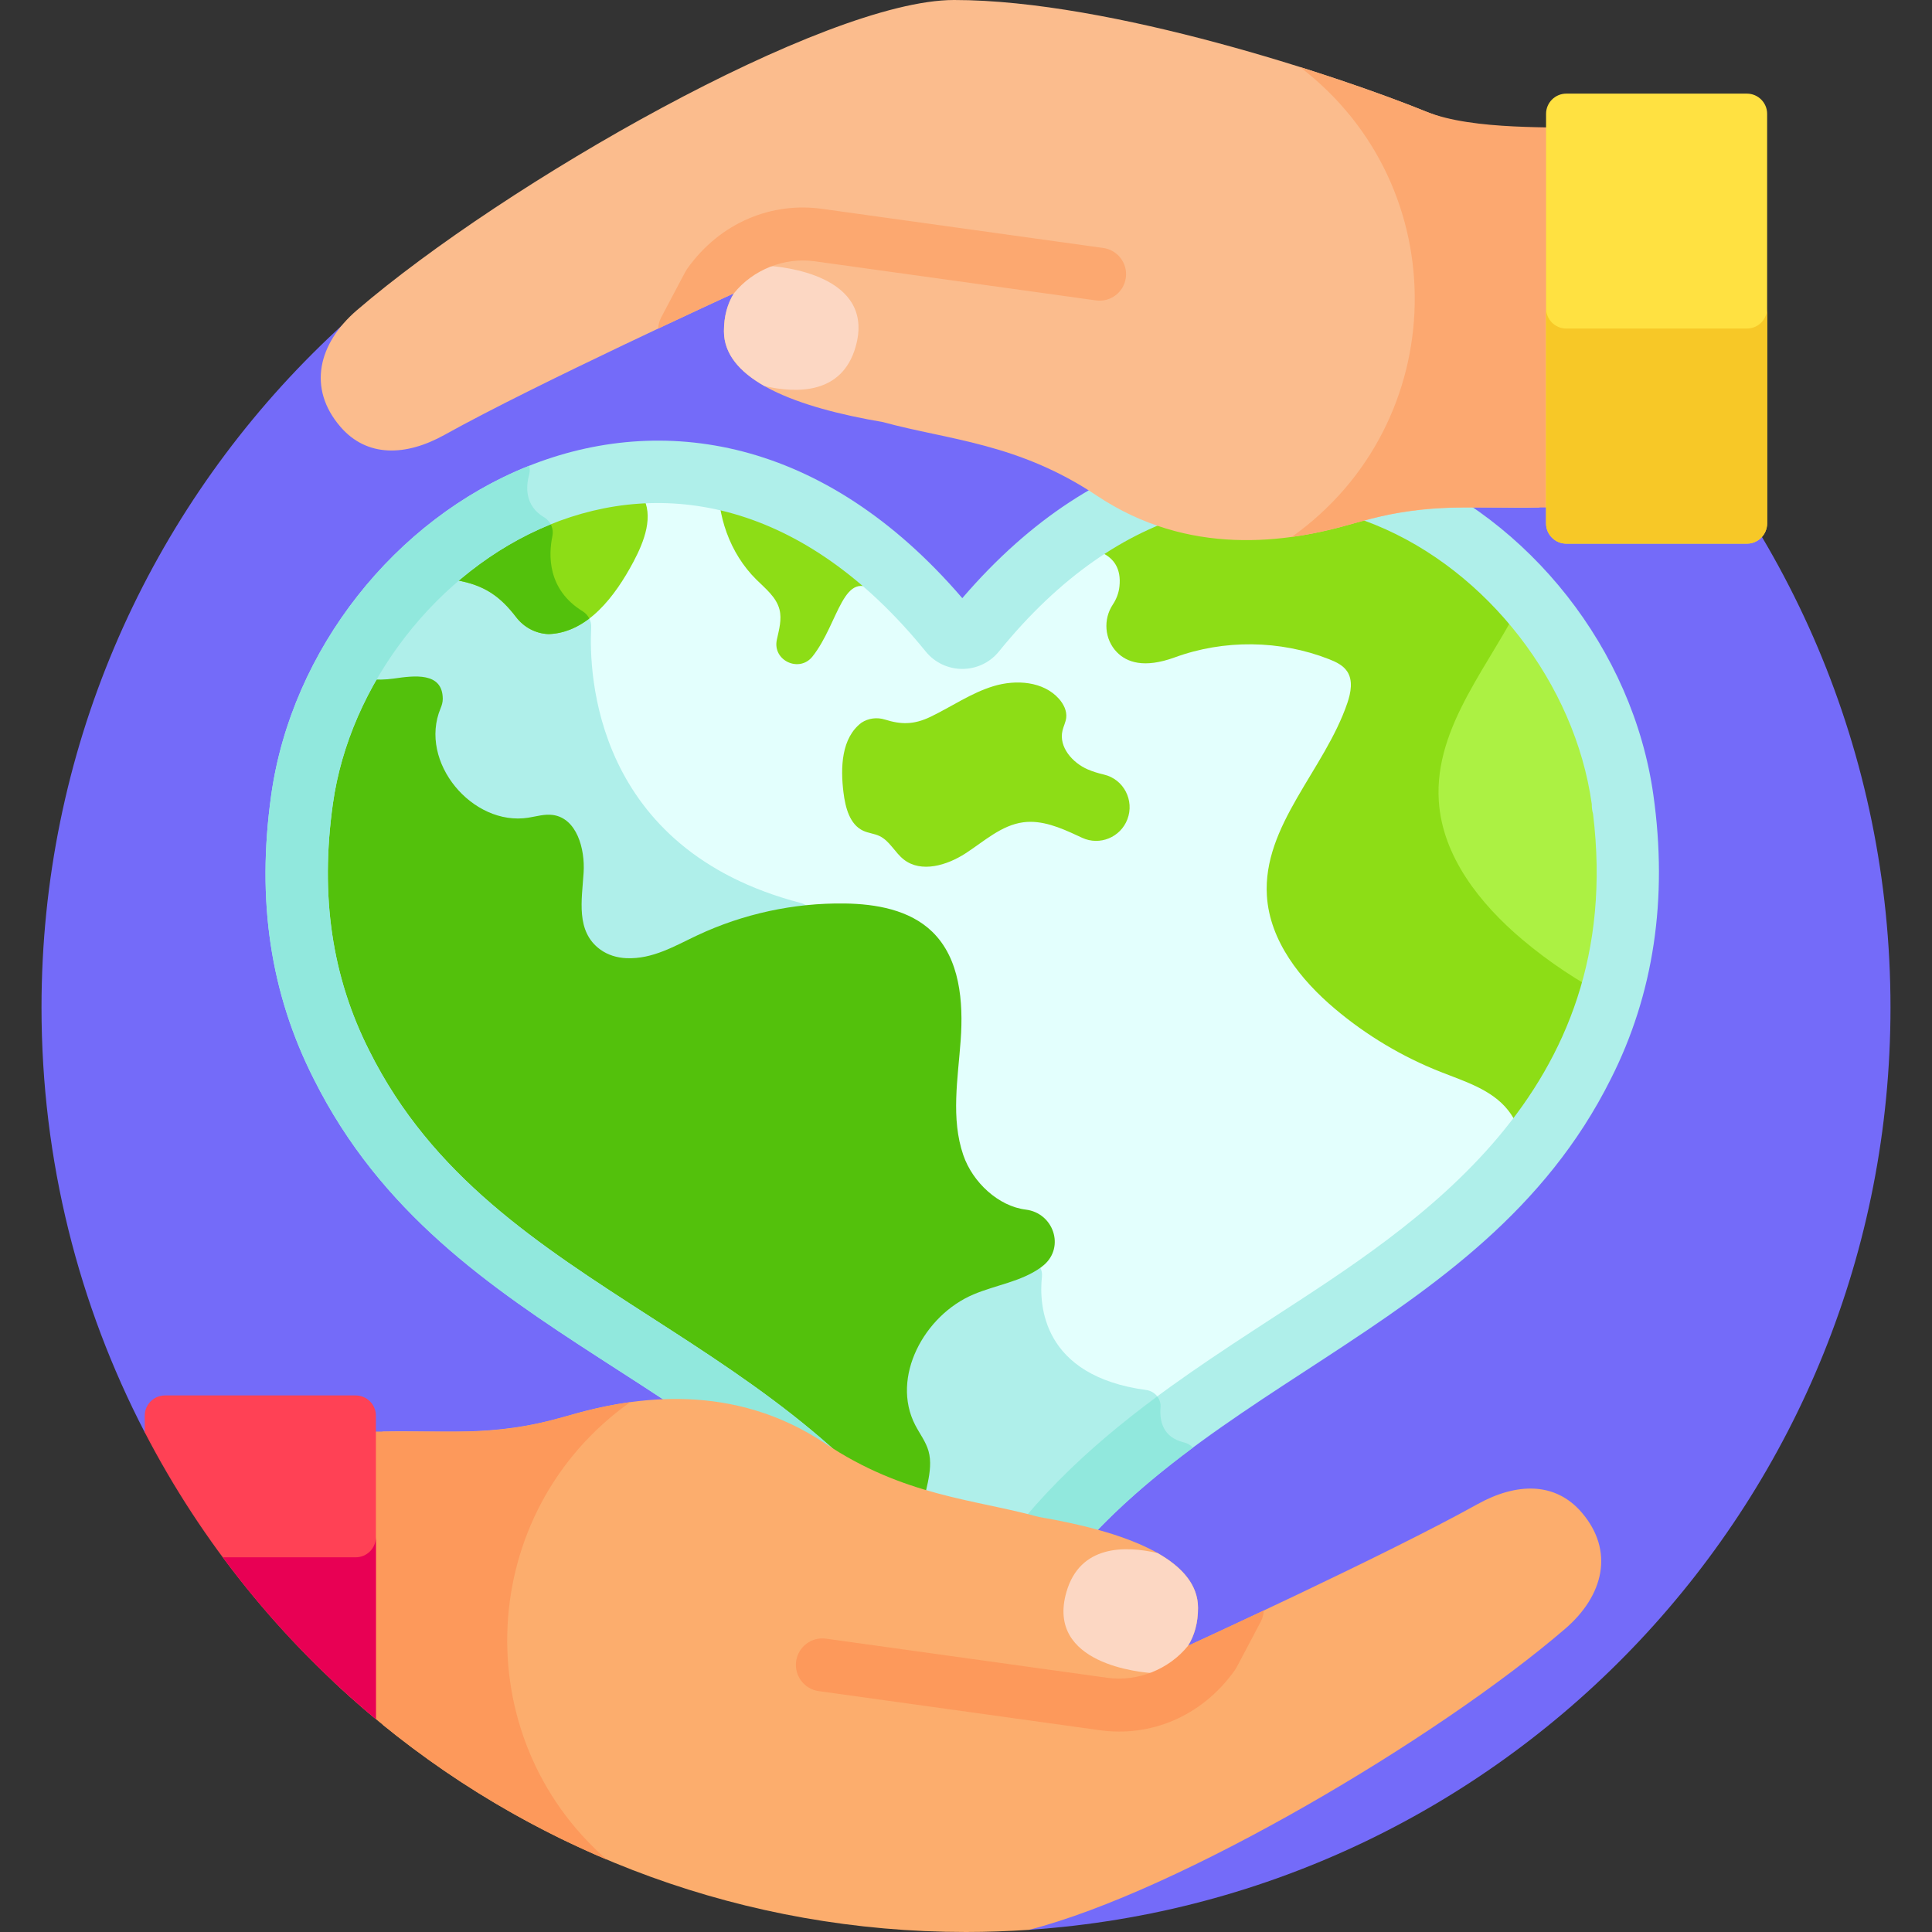 <svg id="Layer_1" enable-background="new 0 0 512 512" height="512" viewBox="0 0 512 512" width="512" xmlns="http://www.w3.org/2000/svg"><rect x="0" y="0" width="512" height="512" fill="#333333" stroke="none"/><path d="m256 22.002c-135.309 0-244.999 109.69-244.999 244.999 0 40.593 9.882 78.874 27.356 112.585l234.347 131.836c127.516-8.588 228.295-114.727 228.295-244.42 0-135.31-109.69-245-244.999-245z" fill="#746bf9"/><path d="m253.707 430.151c-3.598-.023-6.926-1.904-8.802-4.974-40.938-66.988-120.305-74.804-154.363-142.92-10.742-21.191-14.176-44.236-10.492-70.438 9.814-69.858 101.696-130.587 171.679-44.366 1.106 1.361 2.541 1.566 3.297 1.566.753 0 2.179-.204 3.285-1.566 69.931-86.153 161.858-25.553 171.678 44.366 3.446 24.362.76 48.239-10.5 70.451-33.475 66.949-114.21 77.219-154.356 142.907-1.876 3.069-5.204 4.95-8.802 4.974-.141 0-2.793 0-2.624 0zm176.383-216.997v.17c0-.05 0-.108 0-.17z" fill="#e3fffd"/><path d="m307.551 372.97c.193-2.297-1.513-4.294-3.798-4.603-27.611-3.732-28.435-22.538-27.628-30.031.194-1.804-.762-3.517-2.381-4.336-26.188-13.257-53.592-79.538-58.602-92.114-.508-1.276-1.583-2.241-2.912-2.586-54.889-14.268-56.187-60.871-55.559-73.035.09-1.736-.792-3.364-2.272-4.277-9.351-5.764-9.051-14.901-8.01-19.91.401-1.93-.435-3.951-2.135-4.949-2.227-1.306-3.437-2.981-4.035-4.716-31.428 13.901-55.418 45.583-60.169 79.405-3.683 26.203-.249 49.247 10.493 70.438 34.058 68.115 113.425 75.931 154.362 142.919 1.876 3.07 5.204 4.952 8.802 4.975h2.623c3.598-.024 6.926-1.906 8.802-4.975 11.768-19.254 27.024-33.744 43.554-46.299-1.119-1.827-1.292-4.029-1.135-5.906z" fill="#afefea"/><path d="m271.835 320.558c-7.191-.873-14.064-7.193-16.555-14.455-3.322-9.682-1.425-20.251-.689-30.461.737-10.21-.198-21.613-7.552-28.734-5.99-5.8-14.897-7.366-23.235-7.476-13.413-.176-26.858 2.732-39 8.436-5.994 2.817-11.811 6.351-18.788 6.06-2.496-.104-4.964-.842-6.977-2.321-6.511-4.786-4.831-13.109-4.375-20.353.4-6.349-1.829-14.387-8.13-15.275-2.17-.306-4.34.372-6.504.715-14.82 2.353-29.2-14.77-23.269-28.986.336-.805.583-1.656.577-2.528-.055-7.185-7.634-6.122-13.011-5.351-4.44.637-8.929.134-13.147-1.266-5.634 10.423-9.509 21.712-11.13 33.256-3.683 26.202-.249 49.247 10.493 70.438 32.114 64.228 104.507 74.851 146.987 132.014 4.033-6.489 6.822-13.836 8.344-21.331.565-2.779.968-5.695.188-8.421-.711-2.481-2.338-4.579-3.523-6.872-6.522-12.615 2.377-29.112 15.465-34.623 5.914-2.49 12.597-3.375 17.807-7.121.285-.205.563-.424.832-.656 5.604-4.814 2.526-13.799-4.808-14.689z" fill="#53c10c"/><g fill="#8ddd16"><path d="m429.988 211.819c-8.808-62.713-83.669-117.906-149.467-66.454 7.892-.957 17.209.503 16.139 10.104-.192 1.723-.818 3.333-1.758 4.753-2.588 3.913-2.2 9.205 1.056 12.582 2.667 2.766 7.283 4.332 15.276 1.441 13.107-4.818 27.978-4.656 40.977.445 1.825.716 3.711 1.604 4.798 3.236 1.605 2.408.985 5.63.055 8.37-6.016 17.721-22.507 32.462-21.32 51.139.759 11.948 8.886 22.194 18.035 29.914 8.34 7.037 17.831 12.705 27.98 16.711 6.439 2.542 13.528 4.685 17.846 10.096 2.629 3.295 3.865 7.37 4.637 11.566 5.749-7.027 10.898-14.759 15.245-23.453 11.262-22.211 13.947-46.088 10.501-70.45z"/><path d="m190.348 126.63c-.427 9.865 3.026 19.955 10.058 26.93 2.419 2.398 5.325 4.667 6.167 7.968.661 2.591-.103 5.3-.678 7.911-.008.035-.015.069-.023.104-1.202 5.501 5.961 8.843 9.455 4.427 7.078-8.945 8.053-23.86 17.052-16.911 5.648 4.361 10.553 5.217 14.439 4.652-18.131-20.31-37.529-31.248-56.47-35.081z"/><path d="m292.588 205.279c-1.485-.352-2.945-.778-4.345-1.387-4.067-1.771-7.69-5.948-6.676-10.267.269-1.148.848-2.219.988-3.391.221-1.846-.695-3.666-1.933-5.055-4.129-4.632-11.357-5.144-17.298-3.352s-11.122 5.434-16.713 8.128c-4.497 2.166-7.91 2.051-12.078.74-2.101-.661-4.388-.378-6.232.827-5.34 4.027-5.595 11.878-4.768 18.514.494 3.956 1.632 8.487 5.261 10.141 1.361.62 2.912.733 4.264 1.371 2.727 1.286 4.087 4.384 6.462 6.24 4.614 3.606 11.439 1.548 16.353-1.636 4.915-3.184 9.509-7.474 15.314-8.237 4.954-.651 9.821 1.425 14.352 3.534.417.194.837.389 1.258.583 4.646 2.143 10.136-.122 11.968-4.899 1.918-5.005-.962-10.618-6.177-11.854z"/><path d="m120.865 153.759c7.607 1.257 11.817 4.435 15.921 9.794 2.068 2.702 5.21 4.376 8.61 4.492 10.326-.345 17.622-10.039 22.472-19.161 2.891-5.438 5.477-12.175 2.361-17.487-1.169-1.992-3.029-3.514-4.171-5.522-.075-.132-.135-.269-.204-.403-20.793 2.215-39.982 12.371-54.996 27.026 3.347.359 6.697.714 10.007 1.261z"/></g><path d="m120.865 153.759c7.607 1.257 11.817 4.435 15.921 9.794 2.068 2.702 5.21 4.376 8.61 4.492 4.047-.135 7.622-1.718 10.773-4.128-.394-.779-.997-1.452-1.769-1.928-9.351-5.764-9.051-14.901-8.01-19.91.401-1.93-.435-3.951-2.135-4.949-2.221-1.303-3.43-2.972-4.03-4.703-10.832 4.794-20.783 11.692-29.365 20.07 3.345.36 6.695.715 10.005 1.262z" fill="#53c10c"/><path d="m429.988 211.819c-2.792-19.878-12.226-38.998-25.899-54.211-8.822 18.296-24.065 34.635-22.793 54.651.933 14.679 10.916 27.267 22.158 36.752 7.105 5.995 14.902 11.16 23.166 15.417 5.102-16.959 5.909-34.651 3.368-52.609z" fill="#acf143"/><path d="m237.863 429.481c-39.582-64.77-119.344-72.815-154.702-143.533-11.513-22.71-15.21-47.347-11.284-75.278 10.812-76.974 109.53-137.911 183.142-52.152 73.462-85.577 172.309-24.982 183.141 52.153 3.891 27.503.086 52.851-11.311 75.331-34.674 69.348-115.95 80.118-154.675 143.479-6.414 10.491-17.718 8.756-18.467 8.924-.11-.031-10.092.487-15.844-8.924zm15.879-7.583h2.589c.692-.005 1.371-.388 1.761-1.027 20.382-33.349 50.333-52.841 79.299-71.691 37.393-24.335 93.827-59.191 84.778-133.535-.216-.736-.331-1.515-.331-2.321v-.171c0-.011 0-.021 0-.031-.006-.049-.014-.099-.02-.148-8.875-63.181-91.995-120.529-157.098-40.32-5.012 6.171-14.41 6.141-19.396.002-65.364-80.529-148.294-22.384-157.101 40.311-3.441 24.476-.274 45.92 9.681 65.559 16.584 33.167 44.726 51.296 74.521 70.488 28.871 18.598 58.725 37.828 79.522 71.86.386.631 1.056 1.014 1.795 1.024z" fill="#afefea"/><path d="m313.713 382.237c-5.66-1.349-6.448-5.849-6.161-9.267.091-1.086-.253-2.099-.872-2.904-18.29 13.532-35.433 29.281-48.588 50.805-.39.638-1.069 1.022-1.761 1.027h-2.589c-.739-.011-1.409-.393-1.795-1.025-20.798-34.033-50.652-53.263-79.522-71.86-29.795-19.192-57.938-37.32-74.521-70.488-9.955-19.639-13.122-41.083-9.681-65.559 4.423-31.481 27.537-61.81 57.73-74.015-.382-.74-.95-1.383-1.698-1.822-5.271-3.092-4.888-8.248-4.021-11.391.212-.77.195-1.559-.004-2.295-35.391 14.053-62.929 48.62-68.352 87.227-3.926 27.931-.229 52.567 11.284 75.278 35.358 70.718 115.121 78.763 154.702 143.533 5.752 9.412 15.734 8.893 15.844 8.923.749-.168 12.052 1.568 18.467-8.923 11.624-19.02 27.085-33.299 43.966-45.847-.644-.668-1.472-1.169-2.428-1.397z" fill="#91e8dd"/><path d="m90.193 113.075c7.005 8.151 17.315 7.906 27.642 2.154 24.183-13.47 76.663-37.504 76.663-37.504h.002c-1.668 2.681-2.648 5.985-2.648 10.052 0 13.164 19.639 20.264 42.148 24.082 17.303 4.743 35.764 5.532 56.657 19.486 24.214 16.172 50.16 12.695 68.488 7.244 19.68-5.853 34.196-3.617 48.825-4.103v-3.519-96.874c-8.081-.711-17.352.646-30.152-4.559-22.479-9.141-83.307-29.534-124.979-29.534-34.306 0-119.243 48.695-158.245 82.198-10.252 8.807-13.166 20.677-4.401 30.877z" fill="#fbbc8d"/><path d="m342.335 142.29c17.437-2.393 23.221-7.804 45.779-7.804h32.767c0-35.719 0-79.736 0-100.393-8.081-.711-30.263.646-43.063-4.559-7.526-3.06-19.354-7.382-33.319-11.777 41.59 31.78 40.231 94.401-2.164 124.533z" fill="#fca870"/><path d="m415.07 144.069h47.891c2.941 0 5.348-2.406 5.348-5.348v-108.561c0-2.941-2.406-5.347-5.347-5.347h-47.892c-2.941 0-5.347 2.406-5.347 5.347v108.561c0 2.941 2.406 5.348 5.347 5.348z" fill="#ffe141"/><path d="m462.962 87.07h-47.892c-2.941 0-5.347-2.406-5.347-5.347v56.999c0 2.941 2.406 5.348 5.347 5.348h47.891c2.941 0 5.348-2.407 5.348-5.348v-57c0 2.941-2.406 5.348-5.347 5.348z" fill="#f7c827"/><path d="m203.73 70.468c-3.499 1.27-6.703 3.339-9.231 6.058v1.199h.002c-1.668 2.681-2.648 5.985-2.648 10.052 0 6.025 4.122 10.776 10.741 14.527 8.704 2.002 20.522 2.131 24.126-10.3 5.578-19.239-19.997-21.355-22.99-21.536z" fill="#fcd7c3"/><path d="m194.499 77.725c5.008-6.241 13.378-9.605 21.379-8.485l74.559 10.372c3.836.535 7.381-2.143 7.915-5.982.534-3.837-2.144-7.381-5.981-7.915l-74.559-10.373c-13.1-1.821-26.821 3.408-35.721 15.913-.634.936-1.46 2.714-6.863 12.859-.499.946-.753 1.953-.798 2.955 11.647-5.487 20.069-9.344 20.069-9.344z" fill="#fca870"/><path d="m391.505 398.646c-24.183 13.47-76.663 37.504-76.663 37.504h-.002c1.668-2.681 2.648-5.985 2.648-10.052 0-13.164-19.639-20.264-42.148-24.082-17.303-4.743-35.764-5.532-56.657-19.486-24.214-16.172-50.16-12.695-68.488-7.244-19.68 5.853-34.196 3.617-48.825 4.103v3.519 74.122c42.173 34.359 95.991 54.97 154.63 54.97 5.616 0 11.183-.207 16.704-.578 39.945-10.27 108.242-50.709 142.043-79.745 10.252-8.807 13.166-20.677 4.401-30.877-7.006-8.151-17.316-7.906-27.643-2.154z" fill="#fcad6d"/><path d="m167.005 371.585c-17.437 2.393-23.221 7.804-45.779 7.804h-32.767v66.35c20.989 19.682 45.436 35.719 72.346 47.077-37.412-32.644-34.773-92.11 6.2-121.231z" fill="#fd995b"/><path d="m94.27 369.806h-50.565c-2.941 0-5.348 2.406-5.348 5.348v4.432c15.18 29.286 36.093 55.12 61.26 76.011v-80.444c.001-2.94-2.406-5.347-5.347-5.347z" fill="#ff4155"/><path d="m94.27 412.702h-35.222c11.762 15.876 25.385 30.29 40.569 42.895v-48.243c.001 2.941-2.406 5.348-5.347 5.348z" fill="#e80054"/><path d="m305.611 443.407c3.499-1.27 6.703-3.339 9.231-6.058v-1.199h-.002c1.668-2.681 2.648-5.986 2.648-10.053 0-6.025-4.122-10.776-10.741-14.527-8.704-2.002-20.522-2.131-24.126 10.3-5.578 19.24 19.996 21.356 22.99 21.537z" fill="#fcd7c3"/><path d="m314.841 436.151c-5.008 6.241-13.378 9.605-21.379 8.484l-74.559-10.372c-3.836-.535-7.381 2.143-7.915 5.982-.534 3.837 2.144 7.38 5.981 7.915l74.559 10.373c13.1 1.821 26.821-3.408 35.721-15.913.634-.936 1.46-2.714 6.863-12.859.499-.945.753-1.953.798-2.955-11.647 5.487-20.069 9.345-20.069 9.345z" fill="#fd995b"/></svg>